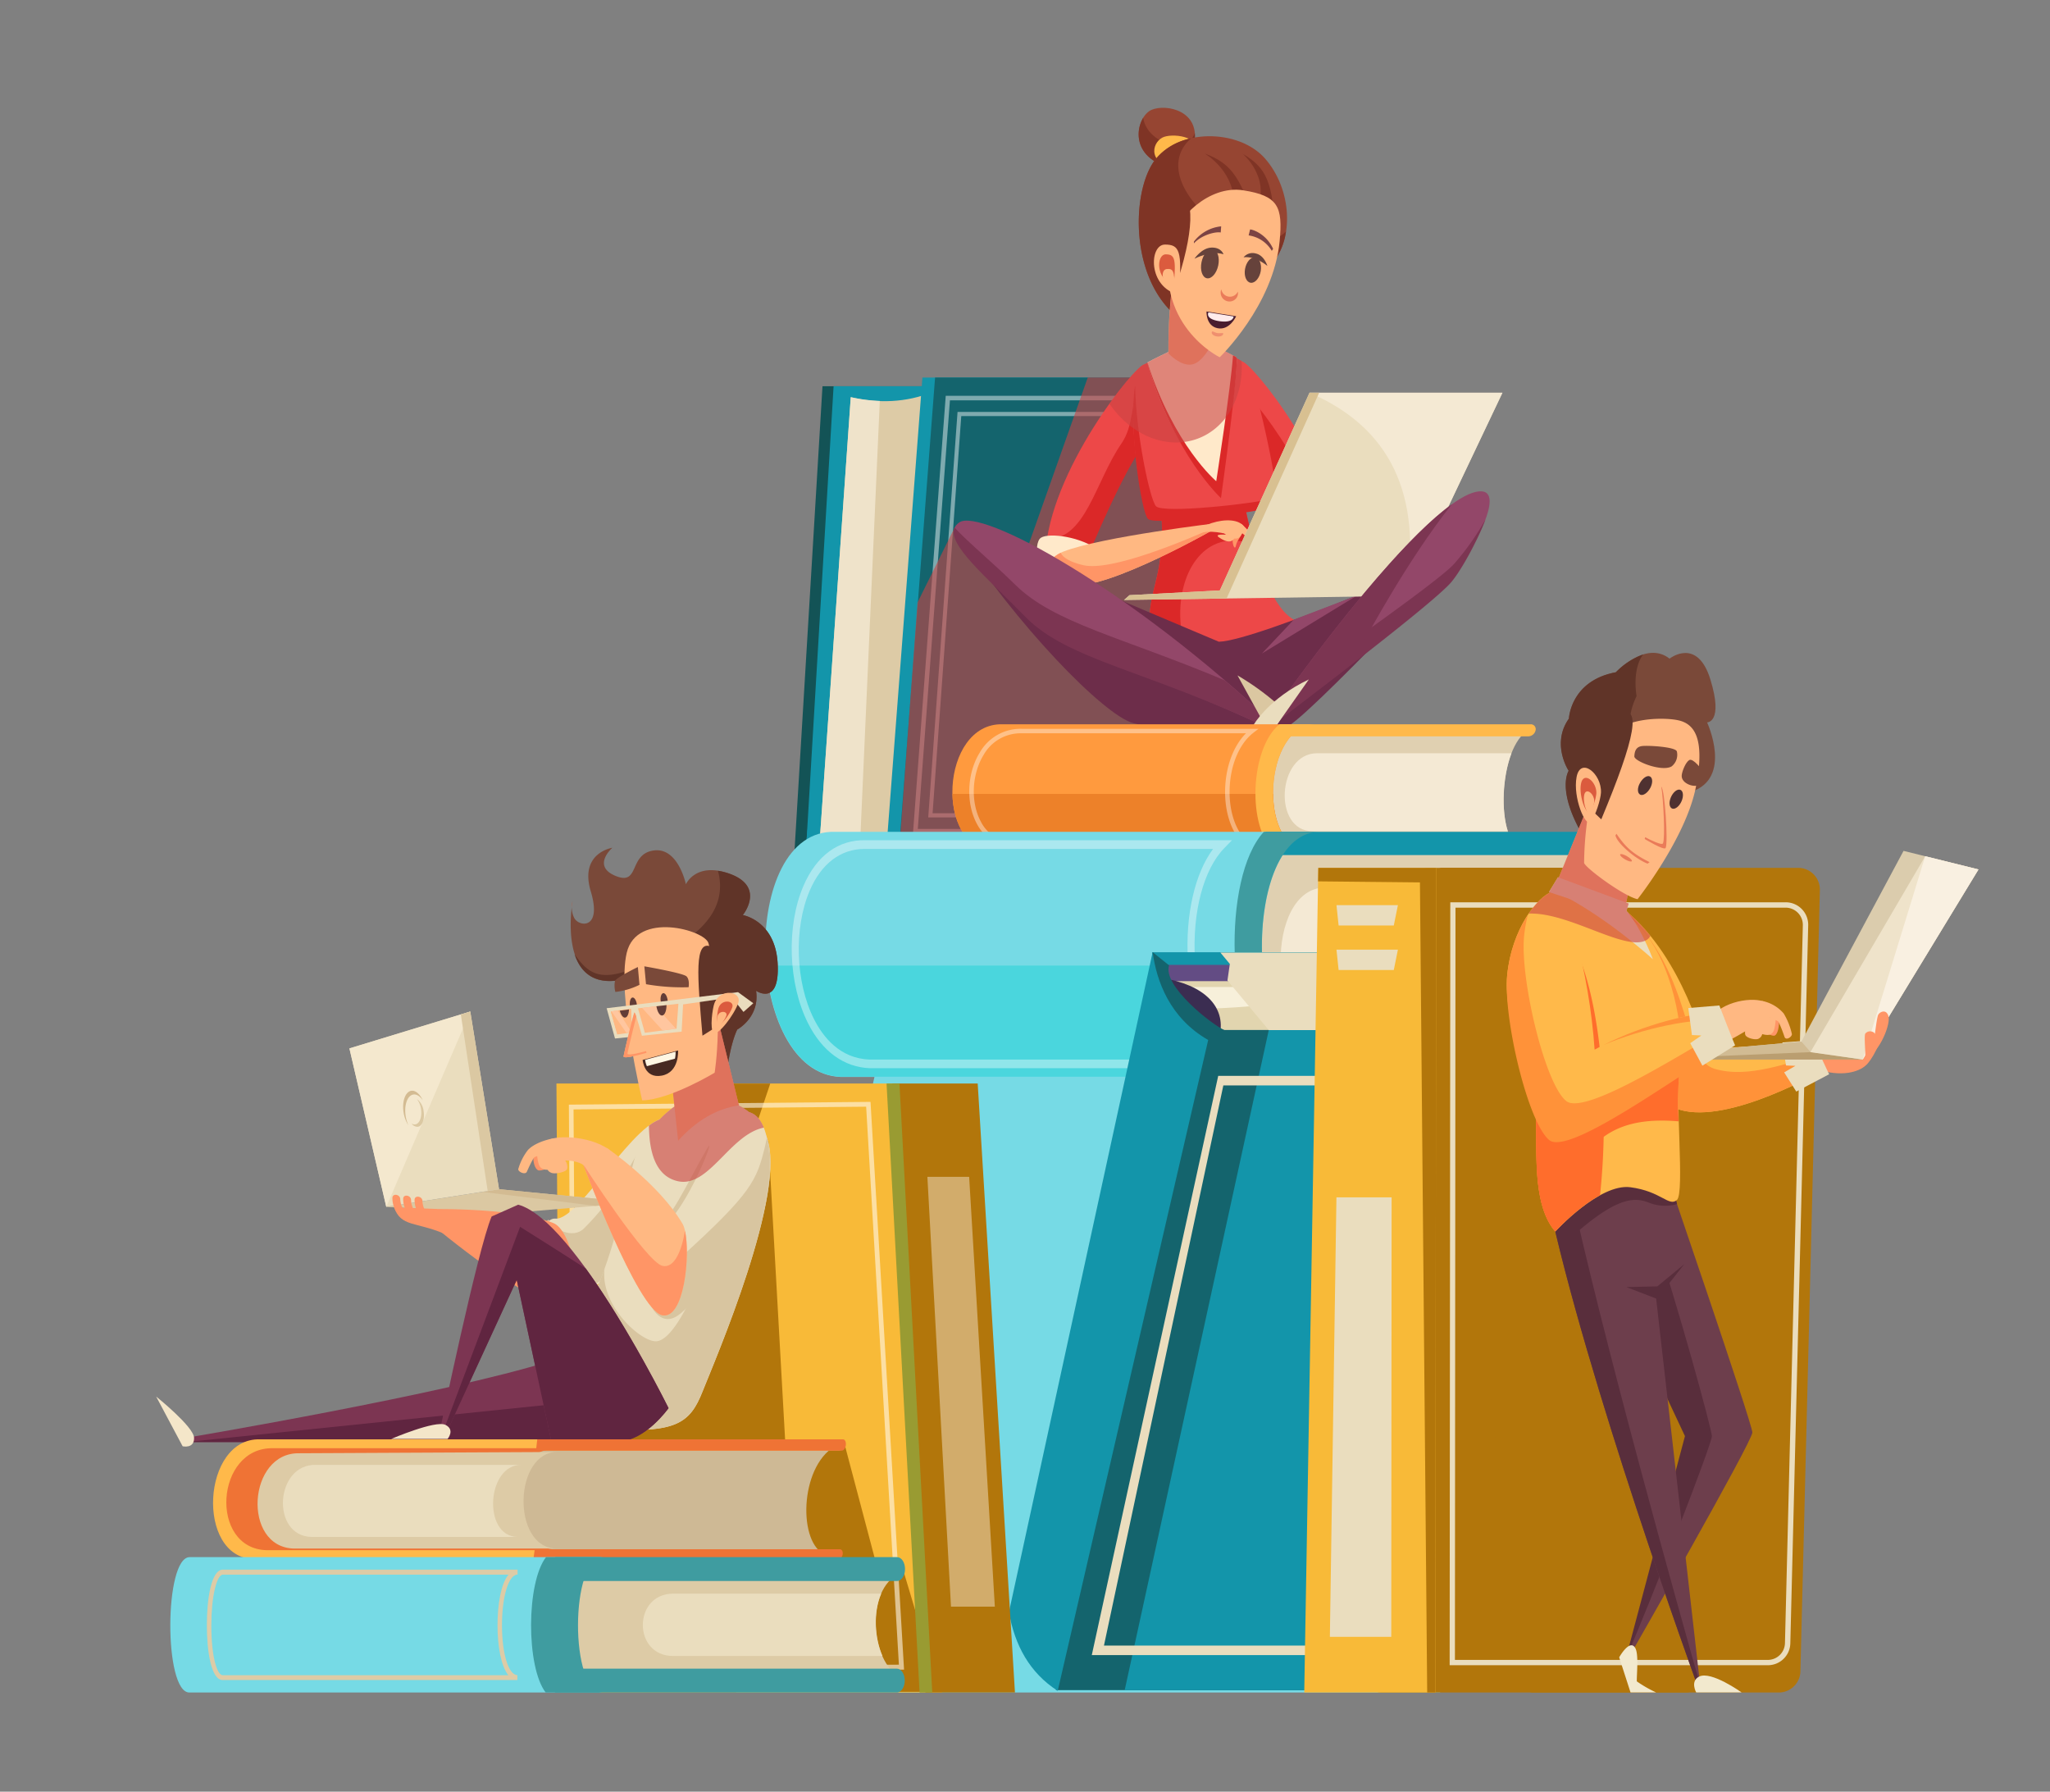 <?xml version="1.0" encoding="UTF-8"?> <svg xmlns="http://www.w3.org/2000/svg" viewBox="0 0 611.27 534.16"><rect x="0" y="0" width="611.27" height="534.16" fill="#808080" stroke="none"/> <defs> <style>.cls-1{isolation:isolate;}.cls-2{fill:#76dae5;}.cls-3{fill:#135356;}.cls-4{fill:#1395aa;}.cls-5{fill:#ddcba6;}.cls-6{fill:#14646d;}.cls-7{fill:#efe3ca;}.cls-8{opacity:0.45;}.cls-30,.cls-44,.cls-46,.cls-60,.cls-62,.cls-8{mix-blend-mode:overlay;}.cls-9{fill:#fff;}.cls-10{fill:#c94343;opacity:0.6;mix-blend-mode:multiply;}.cls-11{fill:#964532;}.cls-12{fill:#7f3425;}.cls-13{fill:#ffb94a;}.cls-14{fill:#db2828;}.cls-15{fill:#ed4848;}.cls-16{fill:#ffe9ca;}.cls-17{fill:#6d2d4a;}.cls-18{fill:#934769;}.cls-19{fill:#ff9566;}.cls-20{fill:#ffb882;}.cls-21,.cls-44{fill:#eaddbe;}.cls-22{fill:#f4e9d3;}.cls-23{fill:#d8c091;}.cls-24{fill:#7c3552;}.cls-25{fill:#dbc7a1;}.cls-26{fill:#e0d0b1;}.cls-27{fill:#ff9a3e;}.cls-28{fill:#ed8129;}.cls-29{fill:#f4e9d4;}.cls-30{opacity:0.39;}.cls-31{fill:#4ad6dd;}.cls-32{fill:#3f9ca0;}.cls-33{fill:#db5b3e;}.cls-34{fill:#66423b;}.cls-35{fill:#7c4343;}.cls-36{fill:#ea7b59;}.cls-37{fill:#491d2e;}.cls-38{fill:#ffebeb;}.cls-39{fill:#ef8f6f;}.cls-40{fill:#634c84;}.cls-41{fill:#e2d5af;}.cls-42{fill:#f7f0da;}.cls-43{fill:#3b2d51;}.cls-45{fill:#b2760b;}.cls-47{fill:#f8ba38;}.cls-48{fill:#6d3e4c;}.cls-49{fill:#592e3c;}.cls-50{fill:#ff9239;}.cls-51{fill:#ff6d2c;}.cls-52{fill:#7a4939;}.cls-53{fill:#603428;}.cls-54{fill:#dbccad;}.cls-55{fill:#d1bb93;}.cls-56{fill:#ba9e70;}.cls-57{fill:#f9f0e1;}.cls-58{fill:#f2e9ce;}.cls-59{fill:#4f3131;}.cls-60{opacity:0.58;}.cls-61,.cls-62{fill:#fff9f1;}.cls-62{opacity:0.42;}.cls-63{fill:#999b32;}.cls-64{fill:#602540;}.cls-65{fill:#d8c5a0;}.cls-66{fill:#dbc8a2;}.cls-67{fill:#d3bb92;}.cls-68{fill:#f4e8ce;}.cls-69{fill:#ce5230;}.cls-70{fill:#ceb995;}.cls-71{fill:#ef7335;}.cls-72{fill:#f4e6c9;}.cls-73{fill:#633d37;}.cls-74{fill:#ffc69f;}.cls-75{fill:#472922;}.cls-76{fill:#fff6e3;}</style> </defs> <title>Монтажная область 13</title> <g class="cls-1"> <g id="_2" data-name="2"> <polygon class="cls-2" points="472.12 314.56 262.21 314.56 219.51 504.59 429.43 504.59 472.12 314.56"></polygon> <polygon class="cls-3" points="276.55 115.14 245.25 115.14 236.89 253.94 272.32 253.94 276.55 115.14"></polygon> <polygon class="cls-4" points="280.36 115.14 248.56 115.14 240.3 253.94 276.3 253.94 280.36 115.14"></polygon> <polygon class="cls-4" points="285.16 118.57 253.36 118.57 240.2 253.5 273.81 253.68 285.16 118.57"></polygon> <path class="cls-5" d="M277.75,117c-7.66,3-15.71,3.31-24.07,1.43l-9.36,133.71c10.26-1.86,20.1-1.88,27.22.3Z"></path> <polygon class="cls-4" points="358.22 112.56 275.05 112.56 264.23 253.94 349.13 253.94 358.22 112.56"></polygon> <polygon class="cls-6" points="362 112.56 278.82 112.56 268.01 253.94 352.9 253.94 362 112.56"></polygon> <path class="cls-7" d="M262.34,119.53a46.75,46.75,0,0,1-8.66-1.13l-9.36,133.71a82.58,82.58,0,0,1,12.17-1.31Z"></path> <g class="cls-8"> <path class="cls-9" d="M349.55,248.48H272.23L282,118h75.77Zm-75.88-1.34h74.62l8-127.78H283.25Z"></path> </g> <g class="cls-8"> <path class="cls-9" d="M345.87,243.69H276.78l8.74-120.88h67.7Zm-67.79-1.24h66.66l7.2-118.4H286.63Z"></path> </g> <polygon class="cls-10" points="324.36 112.52 304.69 168.09 284.64 157.3 273.58 179.64 268.1 253.85 350.65 253.85 361.97 202.73 343.45 112.52 324.36 112.52"></polygon> <path class="cls-11" d="M347.18,49.45c-11.09-4-8.05-14.88-3.79-16.71s14.88.16,12.6,10.48S347.18,49.45,347.18,49.45Z"></path> <path class="cls-12" d="M348.38,42.93c-4.82-1.71-7-4.75-7.51-7.79-2.39,4-2.31,11.24,6.31,14.31,0,0,6.53,4.1,8.81-6.23a11.75,11.75,0,0,0,.28-3.54C353.52,46.15,348.38,42.93,348.38,42.93Z"></path> <path class="cls-13" d="M350.2,50.43c-8.71-2.28-6.33-8.61-3-9.66s11.69.09,9.9,6.06S350.2,50.43,350.2,50.43Z"></path> <path class="cls-11" d="M352.35,95.47C337,84.54,337.16,58.26,344,48.24s25.37-10,33.27-.91,8.7,23.74,1.87,31.49S352.35,95.47,352.35,95.47Z"></path> <path class="cls-12" d="M380.16,70.55c-.35-16.35-2.63-20.58-9.61-24.7,0,0,8.23,6.86,4.35,16.47Z"></path> <path class="cls-12" d="M375.18,70.2c-4.71-17.44-8.08-21.49-16-24.45,0,0,9.89,5.63,8.66,16.73Z"></path> <path class="cls-12" d="M360.6,65c-8.39-7.09-12.11-16.09-6.79-22.39a11.16,11.16,0,0,1,1.39-1.36,18,18,0,0,0-11.21,7c-6.83,10-7,36.3,8.36,47.23,0,0,19.94-8.91,26.78-16.65a19.12,19.12,0,0,0,4.32-9.8C377.89,74.45,368.62,71.72,360.6,65Z"></path> <path class="cls-14" d="M399.67,164c-1.14-25.11-26.83-53.48-29.46-53.68s-2.17,10.5,4.31,21,13.61,35.49,14.42,38.12S399.88,168.43,399.67,164Z"></path> <path class="cls-15" d="M370.51,107.88c-1.21-.1-1.83,2.65-1.51,6.67,5.06,3.91,25.87,30.54,28.11,53.43,1.52-1.11,2.63-2.51,2.56-4C398.53,138.86,373.14,108.08,370.51,107.88Z"></path> <path class="cls-15" d="M311.69,165.49c1.14-25.11,26.83-56.6,29.47-56.8s1.72,17.92-4.76,28.45-13.17,31.19-14,33.82S311.49,170,311.69,165.49Z"></path> <path class="cls-14" d="M334.42,132.18c-7.94,11.55-10.69,29-22.53,28.53-.72,0,5.13,9.86,3.82,9.71,2.86,1.52,6.26,2,6.71.54.81-2.63,9.86-24.47,16.34-35,3.65-5.92,0-15.39.46-21.5C337.5,120.21,337.91,127.11,334.42,132.18Z"></path> <path class="cls-16" d="M327.56,164.09c-4.92-4-14.64-5.38-17.16-3.78s-1.48,13.27,5.72,15.32S327.56,164.09,327.56,164.09Z"></path> <path class="cls-15" d="M368.12,131.3,341,118c12.6,58.63-.93,51.38,2.22,74.14,15.42,6.35,30.26,3.89,44.56-6.65C373.44,182.42,368.12,131.3,368.12,131.3Z"></path> <path class="cls-14" d="M353,191.9c-3.46-14.44,1.71-28,11.54-30.39a13.93,13.93,0,0,1,9.45,1.24,221.67,221.67,0,0,1-5.86-31.45L341,118c12.6,58.63-.93,51.38,2.22,74.14a45.7,45.7,0,0,0,10.73,3C353.56,194.05,353.25,193,353,191.9Z"></path> <path class="cls-17" d="M363.43,191.32,284.8,158.08c18.19,28.28,44.27,55.06,53.07,57.5s39.49,3.71,45.57,1.29,53.24-52.78,53.24-52.78S375.28,191,363.43,191.32Z"></path> <polygon class="cls-18" points="404.68 177.52 376.27 194.84 385.81 184.72 404.68 177.52"></polygon> <path class="cls-15" d="M340.1,109.36c-5.11,9.08,0,42.29,2.36,44.51s36.44-1.63,38.14-3.11-6.72-40.47-9.46-42.51-11.46-5.55-13.48-5.74S340.65,108.39,340.1,109.36Z"></path> <path class="cls-14" d="M344.71,150.94c-1.77-1.8-6-21.48-6.25-36.07-2,12.8,1.87,37.95,3.85,39.84,2.31,2.22,36.59-2.47,38.29-4,.22-.19.26-1,.18-2.33C373.6,150.3,346.86,153.12,344.71,150.94Z"></path> <path class="cls-19" d="M370.55,157.11c0,2.83-1.63,3.6-2,5.49s-1.33-.82-.9-2.36S370.55,157.11,370.55,157.11Z"></path> <path class="cls-20" d="M365.45,159.34c2.68,1.88,3.86,1.2,4.41.56a10.83,10.83,0,0,0,1.2-2.36l-3-.86.09,1.93S363.73,158.14,365.45,159.34Z"></path> <path class="cls-20" d="M363.48,160.2c2.68,1.87,3.85,1.2,4.41.56a10.83,10.83,0,0,0,1.2-2.36l-3-.86.08,1.93S361.76,159,363.48,160.2Z"></path> <path class="cls-20" d="M317.06,164.45c11.55-4.48,46.49-8.57,46.49-8.57l.28.89s-34,19.69-44.79,17.63S312.39,166.26,317.06,164.45Z"></path> <path class="cls-19" d="M323,168.5c-4.05-.95-6.06-2.3-6.74-3.7-4.31,2.13-7.45,7.64,2.77,9.6,10.79,2.06,44.79-17.63,44.79-17.63l-.08-.24C353.05,161.35,331.31,170.42,323,168.5Z"></path> <path class="cls-20" d="M370.38,156.37c-2.12-1.83-6.75-1.49-10.52.11l-1.09,2.23c3.15-.68,7.78.69,9.21,1S372.49,158.2,370.38,156.37Z"></path> <path class="cls-20" d="M370.11,156.17c2.45,2,6.06,6.73,6,7.56s-2.84-1.85-3.58-2.82a25.79,25.79,0,0,0-3.53-3Z"></path> <polygon class="cls-21" points="390.47 117.09 363.74 176.02 336.8 177.44 335.18 178.86 419.23 177.65 447.99 117.09 390.47 117.09"></polygon> <path class="cls-22" d="M390.47,117.09c23.94,10.28,33.77,30.29,28.76,60.55L448,117.09Z"></path> <polygon class="cls-23" points="365.74 178.42 393.35 117.09 390.47 117.09 363.74 176.02 336.8 177.44 335.18 178.86 365.74 178.42"></polygon> <path class="cls-18" d="M440,146.66c-10.64,2.43-34.63,29.16-62.89,69.26l.61,1.52s49-37.79,54.82-44.78S450.62,144.23,440,146.66Z"></path> <path class="cls-24" d="M433.51,168.2c-4.4,4.78-31.88,24.17-47.08,34.76q-4.56,6.21-9.33,13l.61,1.52s49.33-37.05,55.1-44c3.1-3.75,7.8-12.42,10.11-18.57A78.25,78.25,0,0,1,433.51,168.2Z"></path> <path class="cls-24" d="M381.44,209.83l25.64-19.27s12.67-23.75,25.85-40.23C421.29,158.67,402.75,180.15,381.44,209.83Z"></path> <path class="cls-18" d="M286,155.77c-6.38,4.56,7.29,14,20,27s36.15,17,72.91,34.63l1.52-.91C336.7,175.21,292.35,151.22,286,155.77Z"></path> <path class="cls-24" d="M365.2,202.83c-30.73-12.93-50.79-17-62.44-28.47-6.82-6.73-13.87-12.46-18.12-17.06-2.29,5,9.61,14.82,21.08,26.57,12.75,13.06,36.45,15.95,73.21,33.57l1.52-.91C375.35,211.72,370.25,207.15,365.2,202.83Z"></path> <path class="cls-25" d="M378.81,219.18l4.44-7.11A77.71,77.71,0,0,0,369,201.36Z"></path> <path class="cls-21" d="M379.38,218.06l-5.59-1.95s4.46-7.85,16.48-13.55Z"></path> <path class="cls-16" d="M368.6,106.46c-3.8-2-9.42-5-10.94-5.16s-11.43,4.53-15.59,6.78c7.9,27.54,21.67,39,21.67,39S369.86,107.14,368.6,106.46Z"></path> <path class="cls-14" d="M368.6,106.46l-.94-.5c-.65,9.49-5,37.5-5,37.5S350.15,133,342.13,108.05l-.06,0c7.9,27.54,22,40.45,22,40.45S369.86,107.14,368.6,106.46Z"></path> <path class="cls-20" d="M348.4,105.35C348.25,87.27,351,76.79,351,76.79l10.78,9.72-.6,16.25s-2.59,5.47-5.93,5.93S348.4,105.35,348.4,105.35Z"></path> <path class="cls-26" d="M455.69,217.63H388.5c-11.88,0-15.3,34.6-3.41,34.6h67.18C446.2,247.58,447,223.12,455.69,217.63Z"></path> <path class="cls-27" d="M392.64,215.93H299c-18.6-.56-20.65,37.45-2.05,38h93.66C374.64,253.46,376.69,215.45,392.64,215.93Z"></path> <path class="cls-28" d="M389.76,253.85c-6.81-.8-10.08-8.73-10.15-17.16H284c.18,8.75,4.36,17,12.95,17.25h92.83Z"></path> <path class="cls-13" d="M456.41,215.93H381.83l-.67,3.6h74.58a2.29,2.29,0,0,0,2.14-1.8h0A1.45,1.45,0,0,0,456.41,215.93Z"></path> <path class="cls-13" d="M454.8,250.81H380.5l-.72,3.13h74.3a2.26,2.26,0,0,0,2.16-1.56h0A1.31,1.31,0,0,0,454.8,250.81Z"></path> <path class="cls-29" d="M450.7,224.57h-58c-11.89,0-13.25,23.23-1.36,23.23H449.6C447.64,241.74,448,231.65,450.7,224.57Z"></path> <path class="cls-13" d="M392.64,215.93H381.5c-8.75,7.17-9.76,30.82-1.43,38h10.52C374.64,253.46,376.69,215.45,392.64,215.93Z"></path> <g class="cls-30"> <path class="cls-9" d="M374,252.61H302.68a12.92,12.92,0,0,1-11.39-7c-3.31-6.11-3-15,.85-21.24a14,14,0,0,1,12.61-7.09h70.51l-1.55,1.2c-4.29,3.31-7,10-7.07,17.36-.07,6.76,2.13,12.59,5.86,15.59Zm-69.63-34a12.69,12.69,0,0,0-11.08,6.46c-3.57,5.81-3.91,14.18-.81,19.89a11.47,11.47,0,0,0,10.22,6.31h67.68c-3.26-3.45-5.14-9.08-5.08-15.45.07-7,2.42-13.4,6.23-17.21H304.36Z"></path> </g> <path class="cls-26" d="M491.87,251.23h-104c-18.4,0-19.37,66.51-1,66.51h104C480.93,308.79,479.17,261.79,491.87,251.23Z"></path> <path class="cls-2" d="M394.07,248h-145c-28.86-1.07-27.3,72,1.57,73.07h145C370.89,320.11,369.32,247,394.07,248Z"></path> <path class="cls-31" d="M394.35,320.86c-10.64-1.54-16.69-16.79-17.86-33h-148c1.38,16.81,8.87,32.66,22.2,33.15H394.36Z"></path> <path class="cls-4" d="M492.78,248H377.34l-.59,6.93H492.19c1.54,0,2.92-1.55,3.09-3.46h0C495.44,249.5,494.32,248,492.78,248Z"></path> <path class="cls-4" d="M494.64,315h-115l-.72,6h115a3.36,3.36,0,0,0,3.15-3h0A2.52,2.52,0,0,0,494.64,315Z"></path> <path class="cls-29" d="M485,264.58H395.28c-18.41,0-17.61,44.65.79,44.65h90.14C482.42,297.57,481.65,278.17,485,264.58Z"></path> <path class="cls-32" d="M394.07,248H376.84c-12.65,13.79-11.28,59.25,2.52,73.07h16.28C370.89,320.11,369.32,247,394.07,248Z"></path> <g class="cls-30"> <path class="cls-9" d="M369.78,318.46H259.4c-7.71-.26-14.27-5-18.5-13.48-5.89-11.74-6.46-28.91-1.34-40.83,3.88-9.06,10.48-13.91,18.63-13.64H367.34l-2.26,2.32c-6.23,6.36-9.59,19.15-8.77,33.36.74,13,4.86,24.21,11,30Zm-112-65.37c-7.11,0-12.89,4.39-16.33,12.41-4.8,11.18-4.28,27.26,1.23,38.25,2.69,5.37,7.76,11.83,16.6,12.13H364c-5.48-6.65-9.08-17.46-9.79-29.71-.77-13.45,2.07-25.75,7.5-33.07h-104Z"></path> </g> <path class="cls-10" d="M360,129.41c7.1-4.19,10.75-12.69,10.23-21.77-.44-.26-.92-.54-1.48-.83,0-.06,0-.13,0-.17s-.06-.16-.1-.18c-2.25-1.2-5.14-2.74-7.44-3.82l.55-14.71a25.3,25.3,0,0,0-11.54-7.13,139.23,139.23,0,0,0-1.77,24.11c-2.39,1.13-4.71,2.29-6.27,3.14l-.06,0,0,.1c-.42.21-.78.39-1.09.56-1.19.4-5.37,4.89-10.21,11.64C338,130.94,350.45,135,360,129.41Z"></path> <path class="cls-20" d="M349.27,71.7c-5.82,25,14.42,34.81,14.42,34.81s16-15.36,17.87-34.58c1-10.39-.47-13.56-10.84-15.19S350.78,65.18,349.27,71.7Z"></path> <path class="cls-12" d="M350.47,85.7c5.33-15.5,6.5-28.53.16-27.85S341.51,80.78,350.47,85.7Z"></path> <path class="cls-20" d="M351.39,87.82c1.33-13.26.17-14.89-4-14.91C342.62,72.88,342.22,85.63,351.39,87.82Z"></path> <path class="cls-33" d="M350,84.77c.79-8,.1-8.92-2.39-8.94C344.76,75.82,344.53,83.45,350,84.77Z"></path> <path class="cls-20" d="M350.25,85.75c0-5.12-.54-5.69-2.33-5.55C345.86,80.37,346.22,85.25,350.25,85.75Z"></path> <path class="cls-34" d="M375.93,80.83c.35-2.09-.4-3.92-1.69-4.09s-2.64,1.38-3,3.47.4,3.92,1.69,4.09S375.56,82.92,375.93,80.83Z"></path> <path class="cls-34" d="M363.26,79.12c.49-2.4-.23-4.55-1.61-4.82s-2.89,1.45-3.38,3.85.23,4.55,1.6,4.81S362.76,81.51,363.26,79.12Z"></path> <path class="cls-34" d="M356.16,77.13s4.94-2.57,8.66-1.32c0,0-.59-2.07-3.54-2S356.16,77.13,356.16,77.13Z"></path> <path class="cls-34" d="M377.91,79.28s-3.5-3-7.1-2.57a3.45,3.45,0,0,1,3.66-1.13C377,76.13,377.91,79.28,377.91,79.28Z"></path> <path class="cls-35" d="M356,72.56l0-.53a11.64,11.64,0,0,1,8.13-4.55L364,69.31C362.25,69,358.13,70.16,356,72.56Z"></path> <path class="cls-35" d="M379.22,74.78a9.56,9.56,0,0,0-6.9-4.6l.43-1.78c1.18.08,5,1.62,6.87,5.8Z"></path> <path class="cls-36" d="M369.09,86.88c0,.06,0,.13-.06.19a2.58,2.58,0,0,1-3.51,1.08,2.64,2.64,0,0,1-1.35-1.9,2.63,2.63,0,0,0,1.22,3.33,2.57,2.57,0,0,0,3.5-1.08A2.54,2.54,0,0,0,369.09,86.88Z"></path> <path class="cls-37" d="M359.76,92.86l8.84,1.42s-1.91,4.26-5.49,3.58S359.76,92.86,359.76,92.86Z"></path> <path class="cls-38" d="M360.33,93.13l7.5,1.21s.12,2-4.16,1.43C359.17,95.12,360.33,93.13,360.33,93.13Z"></path> <path class="cls-39" d="M364.74,99.59c.14-.54-.76-.13-1.71-.28s-1.57-.83-1.71-.29.52,1.11,1.47,1.27S364.61,100.13,364.74,99.59Z"></path> <polygon class="cls-4" points="449.06 283.89 343.61 283.89 336.83 385.62 406.09 480.71 449.06 283.89"></polygon> <polygon class="cls-40" points="451.74 287.65 346.3 287.65 339.52 389.37 408.77 484.47 451.74 287.65"></polygon> <polygon class="cls-41" points="450.82 292.52 345.37 292.52 307.02 470.32 407.85 489.34 450.82 292.52"></polygon> <path class="cls-42" d="M354.9,300.9c18.76-.5,34.54-1.83,34.54-6.12a2.36,2.36,0,0,0-.09-.52h-40.5Z"></path> <path class="cls-43" d="M346.32,291.55c12.87,2,19.22,8.64,17.39,17C361.39,319.1,346.32,291.55,346.32,291.55Z"></path> <polygon class="cls-6" points="463.26 307.07 357.82 307.07 314.85 503.89 420.29 503.89 463.26 307.07"></polygon> <polygon class="cls-4" points="483.77 307.07 378.33 307.07 335.36 503.89 440.8 503.89 483.77 307.07"></polygon> <path class="cls-44" d="M363.25,320.74l-37.7,172.7h92.52l37.71-172.7Zm53.29,169.85H329.18l35.6-167h87.37Z"></path> <polygon class="cls-44" points="363.88 283.98 366.71 287.38 366 292.31 378.33 307.1 394.44 307.1 398.26 283.98 363.88 283.98"></polygon> <path class="cls-45" d="M536.19,258.74H426.09a6.46,6.46,0,0,0-6.45,6.07l-14,232.93a6.45,6.45,0,0,0,6.44,6.85H530.39a6.46,6.46,0,0,0,6.46-6.3l5.8-232.93A6.46,6.46,0,0,0,536.19,258.74Z"></path> <path class="cls-45" d="M473,258.73H429.77c-1.34,0-2.1,2.66-1.73,6.07l25.31,232.93c.41,3.72,2,6.85,3.44,6.85H503.2c1.38,0,2.13-2.8,1.7-6.3L476.37,265.36C475.92,261.73,474.38,258.73,473,258.73Z"></path> <g class="cls-46"> <path class="cls-21" d="M527.09,496.45H432.26v-.79L432.45,269h100a6.71,6.71,0,0,1,6.72,6.89l-5.33,214A6.68,6.68,0,0,1,527.09,496.45Zm-93.26-1.58h93.26a5.12,5.12,0,0,0,5.15-5l5.33-214a5.14,5.14,0,0,0-5.15-5.27H434Z"></path> </g> <polygon class="cls-47" points="428.22 258.74 393.09 258.74 388.9 504.59 428.01 504.59 428.22 258.74"></polygon> <polygon class="cls-45" points="393.09 258.74 393.02 262.76 423.4 263.07 425.56 504.59 428.01 504.59 428.22 258.74 393.09 258.74"></polygon> <path class="cls-48" d="M496.11,347.47s26.37,76.89,26.41,79.58S486,493.57,486,493.57l-.86-.26,18.51-64.47L488,390.46Z"></path> <path class="cls-49" d="M492.56,366.16l-10.25,19.16,20.11,42.83-17.33,65.16.17.05c6.9-15.75,25.24-63,25.2-65.21C510.43,426.3,500.35,389.05,492.56,366.16Z"></path> <path class="cls-48" d="M461.52,357.18c11.23,53.54,44.37,144.63,44.37,144.63h1L493.65,385.56l6.57-6.22-3.74-31.49S459.16,345.91,461.52,357.18Z"></path> <path class="cls-49" d="M466.43,370.78c15.41-14.35,20.91-13.94,25.33-12.2a13,13,0,0,0,8.31.4l-2.14-8.71-31-1.61Z"></path> <path class="cls-49" d="M467.39,350.41c-4,1.42-6.54,3.56-5.87,6.77,11.23,53.54,44.37,144.63,44.37,144.63h.91C501.48,483.07,477.61,398.33,467.39,350.41Z"></path> <polygon class="cls-49" points="494.07 387.23 484.93 383.71 494.18 383.51 502.22 376.88 494.07 387.23"></polygon> <path class="cls-13" d="M484.66,271.41c17.35,14.22,23.82,41.17,23.82,41.17l33.41-1.48,1.66,7.94s-27.87,16.25-42.64,11.82S484.66,271.41,484.66,271.41Z"></path> <path class="cls-19" d="M543,319.17c7.13,1.91,12,.2,14-2.21s5.33-8.65,2-8.95-17.49,5.43-17.49,5.43Z"></path> <path class="cls-50" d="M511.2,318.63c-9.77-2.93-5.9-27.08-26.54-47.22,0,0,1.48,55,16.25,59.45S543.55,319,543.55,319l-.94-4.48C533.18,316.62,521.41,321.69,511.2,318.63Z"></path> <path class="cls-21" d="M545.45,320.25c0,.35-4.73-10.13-4.73-10.13l-9.25.66,1.08,6.87,2.81.11L532,319.71l3.62,5.72Z"></path> <path class="cls-13" d="M463.24,265.5c-14.53,18.42-9.91,43.37-6.49,55.24s-2.12,35.83,7,46.42c0,0,13.16-14.41,22.38-13.21s11.46,5.89,13.88,3.82-.66-30.83.88-38.75-.76-29.29-11-41.68S463.24,265.5,463.24,265.5Z"></path> <path class="cls-51" d="M461.33,274.8a6.62,6.62,0,0,0-4.63,2.3c-6.19,16.22-2.69,34.13.05,43.64,3.42,11.88-2.12,35.83,7,46.42,0,0,6.37-7,13.35-10.81a201.7,201.7,0,0,0,1.12-21.5C478.22,301.68,470.66,274.8,461.33,274.8Z"></path> <path class="cls-52" d="M473.35,251.29c-9.75-15.26-5.59-21.49-5.59-21.49s-5.29-8,.07-15.56c0,0,.44-11.29,14-13.82,0,0,8.92-9.61,16-4.06,0,0,8.27-6.57,12.19,6.26s-1,12.75-1,12.75,7.75,16.63-4.76,20.7S473.35,251.29,473.35,251.29Z"></path> <path class="cls-53" d="M503.38,236.21s-9.59-.48-12.5-9.27c0,0-8.85-7-2.88-19.44,0,0-1.47-7.77,1.94-12.38a21.82,21.82,0,0,0-8.13,5.3c-13.54,2.53-14,13.82-14,13.82-5.36,7.55-.07,15.56-.07,15.56s-4.16,6.23,5.59,21.49c0,0,17.6-10.69,30.09-14.95Z"></path> <path class="cls-21" d="M482.51,269.37l-19.27-3.87c15.14,7.2,29.63,20.49,29.63,20.49S487.88,272.64,482.51,269.37Z"></path> <polygon class="cls-20" points="463.24 265.5 477.27 230.98 489.46 247.41 484.29 271.97 463.24 265.5"></polygon> <polygon class="cls-54" points="567.6 253.67 537.14 310.53 487.48 314.96 487.66 315.88 555.42 315.88 589.94 259.21 567.6 253.67"></polygon> <polygon class="cls-55" points="537.14 310.53 487.48 314.96 487.66 315.88 555.42 315.88 539.89 313.67 537.14 310.53"></polygon> <polygon class="cls-56" points="487.66 315.88 555.42 315.88 539.89 313.67 487.66 315.88"></polygon> <polygon class="cls-7" points="574.06 255.27 539.83 313.67 555.42 315.88 589.94 259.21 574.06 255.27"></polygon> <polygon class="cls-57" points="574.06 255.27 555.42 315.88 589.94 259.21 574.06 255.27"></polygon> <path class="cls-51" d="M457.35,323.51c2.07,12.41-2,33.43,6.19,43.37,6.16-25.59,15.94-34.37,37-32.57a109,109,0,0,1,.17-14.37C489.14,318.34,469.59,317,457.35,323.51Z"></path> <path class="cls-13" d="M475.48,312.93c-1.55-23.07-8.68-48.47-12.54-47.18-4.56,1.53-12.18,11.2-13.54,25.05-1.23,12.66,7.44,40.89,13.81,46.06S506,316.27,515.6,312l1.74-10.53C504,301.14,486.76,306.7,475.48,312.93Z"></path> <path class="cls-50" d="M478.16,311.53c11.32-4.75,26.3-8.31,38.07-7.41l-1.84,8.48,1.21-.57,1.74-10.53C505,301.17,489.37,305.89,478.16,311.53Z"></path> <path class="cls-50" d="M467,328.24c-6.37-5.17-13.78-36.44-12.55-49.11a42.92,42.92,0,0,1,1.13-6.39,40.44,40.44,0,0,0-6.16,18.06c-1.23,12.66,6.18,43.94,12.55,49.1S506,316.27,515.6,312l1.07-6.5C503.55,312.69,472.71,332.9,467,328.24Z"></path> <path class="cls-58" d="M519.3,504.56H505.77s-1.87-3.34.89-4.72C510.24,498.05,519.3,504.56,519.3,504.56Z"></path> <path class="cls-58" d="M493.81,504.56h-7.62l-3.38-10.46s3.2-5.73,4.83-2.71c1,1.86.4,7.53.42,9.87A36.62,36.62,0,0,0,493.81,504.56Z"></path> <path class="cls-6" d="M348.6,287.8c-2,6.13,12.77,17.69,16.49,19.3L354,309.72l-11.16-16.39.83-9.48Z"></path> <path class="cls-4" d="M360.26,310.05c-11.51-6.57-15.43-17.7-16.56-26.2L300.84,480.66c1.79,9.89,6.13,18,14.55,23.44Z"></path> <polygon class="cls-44" points="414.95 356.97 398.5 356.97 396.54 487.99 414.85 487.99 414.95 356.97"></polygon> <polygon class="cls-44" points="399.15 275.92 415.6 275.92 416.83 269.85 398.51 269.85 399.15 275.92"></polygon> <polygon class="cls-44" points="399.15 289.19 415.6 289.19 416.83 283.12 398.51 283.12 399.15 289.19"></polygon> <path class="cls-19" d="M530.41,303.16c.3,3.17-.47,5.19-1.18,5.55s-3.11-.81-3.51-1.82S530.14,300.35,530.41,303.16Z"></path> <path class="cls-20" d="M529.62,301.31c-.21,6-.79,6.51-1.68,7.05s-3.7-.16-4-1.1.22-3.29,1-3.09a10.62,10.62,0,0,0,1.64.25Z"></path> <path class="cls-20" d="M527.22,299.59c-1.24-2.4-10.87-2.22-16,2.55l3.15,8.58c4.43-1.91,8.26-5.26,11-5S528.46,302,527.22,299.59Z"></path> <path class="cls-20" d="M526.11,302.59c-.21,6-.79,6.5-1.69,7.05s-3.69-.17-4-1.11.21-3.28,1-3.09a9.94,9.94,0,0,0,1.64.26Z"></path> <path class="cls-20" d="M525.24,298.38a11.33,11.33,0,0,1,6.62,3.76,20.33,20.33,0,0,1,2.45,6.17c0,.87-1.81,2-2.2.82s-1.64-4.56-2-4.7-3.63-1.89-3.78-1.86A38.66,38.66,0,0,1,525.24,298.38Z"></path> <path class="cls-21" d="M517.4,311.63c0,.4-4.73-11.87-4.73-11.87l-9.25.77,1.08,8.05,2.81.13L504,311l3.62,6.7Z"></path> <polygon class="cls-21" points="461.87 265.95 464.55 261.53 485.66 269.37 484.39 273.39 461.87 265.95"></polygon> <path class="cls-10" d="M485.4,272.05c-.14-.18-.29-.33-.43-.49l.69-2.19-.76-.29L487.23,258c-3.5-6.57-8.37-13.12-13.85-17.45l-8.56,21.08-.27-.1L461.87,266l.34.11c-1.91.93-4.22,3.11-6.36,6.26,12.14-.46,29,11.58,35.15,7.86a3.16,3.16,0,0,0,1.11-1.18A53.07,53.07,0,0,0,485.4,272.05Z"></path> <path class="cls-20" d="M479.59,220.9a99.84,99.84,0,0,0-7.24,36.31c.06,1.31,11.88,10.06,15.94,10.86,0,0,14.4-18.21,17.39-33.44s-.87-19-5.44-19.93S482.45,213.88,479.59,220.9Z"></path> <path class="cls-53" d="M477.47,244.28c10-24,12.81-35.51,4.28-31.15s-7.93,27.67-7.93,27.67Z"></path> <path class="cls-20" d="M477.38,236.3c.24-5.67-6.11-10.75-7.27-4.65s2.67,15.17,4.2,13.33S477.29,238.2,477.38,236.3Z"></path> <path class="cls-33" d="M476,236.57c.16-3.57-3.84-6.76-4.57-2.92s1.68,9.54,2.64,8.37A13,13,0,0,0,476,236.57Z"></path> <path class="cls-20" d="M475.37,239c.1-2.34-2.53-4.44-3-1.92s1.11,6.27,1.74,5.51A8.63,8.63,0,0,0,475.37,239Z"></path> <path class="cls-59" d="M501.42,238.84c.66-1.54.49-3.06-.39-3.38s-2.13.67-2.8,2.22-.49,3.06.39,3.38S500.75,240.39,501.42,238.84Z"></path> <path class="cls-20" d="M495,233.92c1.33-.47,1.93,16.08,1.1,17.89-.41.9-6-2.19-6-2.19S494.73,234,495,233.92Z"></path> <path class="cls-36" d="M495.36,234.52c.62,3.53,1.21,15.42.5,16.92-.32.68-3.85-1.06-5.29-1.85l-.16.53s5.87,3.58,6.26,2.68C497.43,251.05,496.44,235.42,495.36,234.52Z"></path> <path class="cls-59" d="M492.09,234.9c.78-1.49.74-3-.11-3.42s-2.17.49-3,2-.75,3,.1,3.43S491.29,236.39,492.09,234.9Z"></path> <path class="cls-52" d="M500,224c-.46-1.33-8.33-1.79-10.27-1.59s-2.33,1.61-2.4,3.08,8.22,4.71,11.11,3A4.39,4.39,0,0,0,500,224Z"></path> <path class="cls-52" d="M501.46,231.08c-.3,2.63,4.1,3.9,5.14,2.82s1.93-2.29,1.47-3.38-3.29-4.63-4.39-3.91S501.6,229.87,501.46,231.08Z"></path> <path class="cls-36" d="M486.59,256.73c.14-.27-.53-.94-1.49-1.49s-1.85-.78-2-.5.53.94,1.49,1.49S486.45,257,486.59,256.73Z"></path> <path class="cls-36" d="M481.7,249.07l.29-.5c2.47,3.55,4.23,5.64,9.89,8.46a7.32,7.32,0,0,0-.59.45C487.9,256.22,482.27,251.59,481.7,249.07Z"></path> <path class="cls-19" d="M558.72,313.74c2.75-2.88,5-8.78,4.36-10.86s-2.48-1.27-3-.4-1.14,7.37-1.47,8.91A3.46,3.46,0,0,0,558.72,313.74Z"></path> <path class="cls-19" d="M556.71,316.55c2.27-2.15,3.58-6.55,2.56-8.1a1.86,1.86,0,0,0-3.08-.3c-.39.65.08,5.5,0,6.65A2.32,2.32,0,0,0,556.71,316.55Z"></path> <polygon class="cls-47" points="165.92 323.02 266.67 323.02 280.89 504.59 167.1 504.59 165.92 323.02"></polygon> <polygon class="cls-45" points="176.09 423.91 213.91 323.05 229.67 323.05 223.56 341.22 229.12 340.11 234.12 429.48 251.55 429.48 260.82 464.52 268.24 464.52 274.91 486.77 277.69 504.38 165.89 504.38 176.09 423.91"></polygon> <g class="cls-60"> <path class="cls-61" d="M169.63,329.33l89.94-.83,10,169.27-98.85.53Zm88.64.61-87.25.81,1.07,166.06,95.94-.52Z"></path> </g> <polygon class="cls-45" points="266.08 323.02 291.53 323.02 302.64 504.59 275.93 504.59 266.08 323.02"></polygon> <polygon class="cls-62" points="276.53 350.85 288.98 350.85 296.64 478.99 283.57 478.99 276.53 350.85"></polygon> <polygon class="cls-63" points="268.2 323.02 277.98 504.59 274.2 504.59 264.35 323.02 268.2 323.02"></polygon> <path class="cls-24" d="M164.19,405.74C133,415.63,55.84,428.6,55.84,428.6l.44,1.32h120Z"></path> <polygon class="cls-64" points="171.45 417.98 176.27 429.92 56.28 429.92 56.25 429.85 171.45 417.98"></polygon> <path class="cls-21" d="M169.39,388.23c24.52-14.41,26.59-17.83,30.92-26.8s8-27.53-1.34-28.12-26.08,30.63-33.36,30S155.84,396.19,169.39,388.23Z"></path> <path class="cls-65" d="M163.54,363.59c1.5,2.91,7.29,5.92,10.57,2.66,13.75-13.63,15.51-26.14,22.56-29.85.78-.41,6.63.56,7-.36,2.79,5.84-.08,18.06-3.35,24.83-4.33,9-6.4,12.39-30.92,26.8C157.23,394.81,158,368.61,163.54,363.59Z"></path> <path class="cls-21" d="M190.37,342.33c5.38-9.78,12.5-13.62,12.5-13.62s19.34-6,25.71,10.22-15.38,66.59-19.12,76-7.91,12.53-29,11l-17.8-19.34C182.65,390.58,186.84,348.74,190.37,342.33Z"></path> <path class="cls-65" d="M180.28,378.2c-1.45,10.9,10.87,22,15.46,21.67,7.34-.57,17.07-27.88,25-50.86a57.58,57.58,0,0,0,3.36-16.78,17.77,17.77,0,0,1,4.45,6.7c6.37,16.27-15.38,66.59-19.12,76s-7.91,12.53-29,11l-17.8-19.34C170.82,400.07,176.35,389.2,180.28,378.2Z"></path> <polygon class="cls-66" points="182.43 357.83 148.8 354.54 115.18 359.81 150.32 361.8 182.64 359.08 182.43 357.83"></polygon> <polygon class="cls-67" points="143.77 355.33 148.8 354.54 182.43 357.83 182.64 359.08 177.58 359.51 143.77 355.33"></polygon> <polygon class="cls-21" points="140.23 301.57 148.8 354.54 115.18 359.81 104.19 312.56 140.23 301.57"></polygon> <polygon class="cls-68" points="140.23 301.57 115.18 359.81 104.19 312.56 140.23 301.57"></polygon> <polygon class="cls-66" points="137.41 302.43 140.23 301.57 148.8 354.54 145.42 355.07 137.41 302.43"></polygon> <path class="cls-21" d="M203.28,389.49c21.09-19.09,22.44-21.11,24.86-30.78s2.2-28.57-7-27.25S202,365.31,194.73,366.18,191.64,400,203.28,389.49Z"></path> <path class="cls-65" d="M194.73,366.18c4.61-.55,10.27-13.85,16.15-23.83,3.39-5.75-8,23.33-15.28,24.21-5.69.69-4.36,21.15,2.12,24.81C190.51,389.13,188.8,366.9,194.73,366.18Z"></path> <path class="cls-65" d="M203.18,374.68c21.08-19.1,22.42-22.86,24.84-32.53.23-.93.44-1.95.62-3,1.37,6,.84,14.23-.5,19.59-2.42,9.67-3.75,13.44-24.83,32.53-10,9-14.47-15.12-11-22.8C194.15,374.91,197.89,379.47,203.18,374.68Z"></path> <path class="cls-19" d="M165,364.63c-12.86-5-39.46-4.13-39.46-4.13l3.33,4.64s30.84,25.87,38.27,23.05C174.9,385.25,170.25,366.64,165,364.63Z"></path> <path class="cls-20" d="M203.53,364.87c-7-11.95-22.61-22.66-22.61-22.66l-7.06,4.85s16.26,43.44,23.57,45.05S206.3,369.61,203.53,364.87Z"></path> <path class="cls-19" d="M197.55,377.4c3.5.77,5.68-4.37,6.7-10.45,1.65,7.43-.29,26.59-6.82,25.16-7.31-1.61-23.57-45.05-23.57-45.05S192.7,376.33,197.55,377.4Z"></path> <path class="cls-69" d="M170.72,268.72s-.11.65-.24,1.73A6.18,6.18,0,0,1,170.72,268.72Z"></path> <path class="cls-52" d="M170.48,270.45a7,7,0,0,0,.74,3.21c1.32,2.64,8.41,3.63,4.94-7.91s6.43-13,6.43-13-6.26,5.44,1,8.4,3.79-6.43,11.21-7.58,9.72,10.06,9.72,10.06,3-6.93,13.36-3,3.62,12.2,3.62,12.2,9.73,1.64,10.39,14.5-6.43,8.08-6.43,8.08c1.15,7.91-5.61,11.54-5.61,11.54s-1.81,3.29-3,11.7l-29.51-27C168.73,296.81,169.76,276.61,170.48,270.45Z"></path> <path class="cls-53" d="M191.57,287.54c13.13-6.18,25.35-13.79,22.79-26.77-.08-.4-.2-.78-.3-1.17a18.62,18.62,0,0,1,3.81,1c10.38,3.95,3.62,12.2,3.62,12.2s9.73,1.64,10.39,14.5-6.43,8.08-6.43,8.08c1.15,7.91-5.61,11.54-5.61,11.54s-1.81,3.29-3,11.7l-29.51-27c-9.78,2.72-14.14-1.55-16-7.1C175.35,290.14,179,293.48,191.57,287.54Z"></path> <path class="cls-20" d="M213.75,302.67l6.59,26.87c-6.72,1-12.74,4.57-18.13,10.55l-3.13-28.85Z"></path> <path class="cls-24" d="M146.6,362.67l7.92-3.52c17.14,4.62,44.83,60.66,44.83,60.66s-7,9.89-14.94,9.89h-20l-10.33-48.13-21.32,46.37-1.76-.66S142.43,372.34,146.6,362.67Z"></path> <path class="cls-64" d="M155.08,365.76s10.69,6.68,19.61,12.45c12.92,17.85,24.66,41.6,24.66,41.6s-7,9.89-14.94,9.89h-20l-10.33-48.13-21.32,46.37-.93-.35Z"></path> <path class="cls-70" d="M249.86,430.71h-86.3c-15.27,0-19.66,32.5-4.39,32.5h86.3C237.68,458.83,238.75,435.87,249.86,430.71Z"></path> <path class="cls-13" d="M164.85,429.11H77.54c-17.35-.52-19.26,35.18-1.92,35.7h87.31C148.06,464.36,150,428.66,164.85,429.11Z"></path> <path class="cls-13" d="M250.63,429.11H79.74L79,432.49h170.9a2.34,2.34,0,0,0,2.27-1.69h0A1.42,1.42,0,0,0,250.63,429.11Z"></path> <path class="cls-13" d="M248.91,461.87H78.32l-.76,2.94H248.15a2.38,2.38,0,0,0,2.3-1.47h0C250.66,462.53,250,461.87,248.91,461.87Z"></path> <path class="cls-71" d="M251.38,429.11H160.2l-.38,3.38H251c.57,0,1.11-.75,1.22-1.69h0C252.31,429.87,251.94,429.11,251.38,429.11Z"></path> <path class="cls-71" d="M250.46,461.87h-91l-.41,2.94h91c.57,0,1.12-.66,1.23-1.47h0C251.39,462.53,251,461.87,250.46,461.87Z"></path> <path class="cls-71" d="M168.8,431.76H81.49c-17.34-.45-19.26,30-1.91,30.4h87.31C145.77,460.79,147.68,430.39,168.8,431.76Z"></path> <path class="cls-5" d="M166.45,432.88l-77.12.38c-15.52-.42-17.23,28-1.71,28.41h78.12C152.44,461.31,153.14,432.52,166.45,432.88Z"></path> <path class="cls-21" d="M155.57,436.72H94.22C82,436.4,80.68,457.9,92.87,458.21h61.36C143.78,457.94,145.12,436.45,155.57,436.72Z"></path> <path class="cls-2" d="M179.8,464.23H56.56c-7.64,0-7.73,40.36-.1,40.36H179.71C169.83,504.59,169.93,464.23,179.8,464.23Z"></path> <path class="cls-5" d="M268.38,469H180c-15.64,0-15.72,30.86-.07,30.86h88.4C259.72,495.69,257.7,473.87,268.38,469Z"></path> <path class="cls-21" d="M200.71,493.7c-12.1,0-12-18.59.06-18.59h62c-2.4,5.53-2,13.14.36,18.59Z"></path> <path class="cls-32" d="M267.5,464.23H165.58v7.12H267.48c1.31,0,2.38-1.59,2.38-3.56h0C269.87,465.82,268.81,464.23,267.5,464.23Z"></path> <path class="cls-32" d="M267.42,497.47H165.5l0,7.12H267.4c1.31,0,2.38-1.59,2.38-3.56h0C269.79,499.06,268.73,497.47,267.42,497.47Z"></path> <path class="cls-32" d="M179.71,504.59h-17c-5.85-7.62-5.79-32.75.1-40.36h17C169.93,464.23,169.83,504.59,179.71,504.59Z"></path> <g class="cls-46"> <path class="cls-5" d="M61.68,484.56c0-7.66,1.25-16.61,4.79-16.61h87.86v1.47c-2.65,0-4.65,6.49-4.65,15.11s2,14.87,4.59,14.87v1.47H66.4C62.92,500.87,61.68,492.08,61.68,484.56Zm86.67,0c0-6.16,1-12.36,3.27-15.11H66.47c-1.91,0-3.46,6.79-3.46,15.14,0,9.29,1.72,14.84,3.39,14.84h85.17C149.37,496.68,148.35,490.58,148.35,484.53Z"></path> </g> <path class="cls-72" d="M116.63,429h16.82s2.34-2.72-.62-4.2S116.63,429,116.63,429Z"></path> <path class="cls-72" d="M46.56,416.35l7.9,14.83s3.5.8,3.41-2.52S46.56,416.35,46.56,416.35Z"></path> <path class="cls-10" d="M202.17,352.16c-6.42-1.4-8.58-8.13-8.67-16.55a13.42,13.42,0,0,1,3.17-1.87,33,33,0,0,1,4.43-3.87l-2-18.63,14.67-8.57,6.59,26.87-.13,0a15.84,15.84,0,0,1,3.17,2c2,.54,3.4,2.26,4.36,4.64C217.64,338.21,211.39,354.17,202.17,352.16Z"></path> <path class="cls-20" d="M211.27,281.24c4.93,19.73,1.82,38.57,1.82,38.57s-13.36,8.08-21.6,8.24c0,0-7.58-31.48-4.61-44S210.28,277.29,211.27,281.24Z"></path> <path class="cls-53" d="M209.46,308.77c-1.49-17.63-2.6-29.06,2.79-26.45s3.55,22.45,3.55,22.45Z"></path> <path class="cls-73" d="M187.82,299.72c-.14-1.22.21-2.27.78-2.33s1.15.86,1.3,2.08-.21,2.27-.78,2.34S188,300.94,187.82,299.72Z"></path> <path class="cls-73" d="M197,298.42c-.15-1.22.2-2.26.77-2.33s1.15.86,1.3,2.09-.21,2.26-.78,2.33S197.1,299.64,197,298.42Z"></path> <polygon class="cls-21" points="180.89 300.58 183.38 309.61 203.25 307.56 203.68 299.45 218.22 297.34 221.69 301.69 224.62 299.1 220.07 295.79 180.89 300.58"></polygon> <polygon class="cls-20" points="188.14 300.86 182.15 301.67 184.06 308.4 188.45 307.78 188.14 300.86"></polygon> <polygon class="cls-20" points="188.14 300.72 182.15 301.53 184.06 308.26 188.45 307.64 188.14 300.72"></polygon> <polygon class="cls-74" points="188.27 307.67 186.75 307.88 182.32 301.5 184.2 301.25 188.27 307.67"></polygon> <path class="cls-20" d="M213,299.16c1.72-4.7,8.3-3.67,7.14-.17s-6.05,9.92-7.33,8.89S212.51,300.45,213,299.16Z"></path> <path class="cls-20" d="M189.19,301.85c-.19-.12-3.09,12-3.26,13.06s6.85-1.05,6.85-1.05S189.73,302.19,189.19,301.85Z"></path> <path class="cls-33" d="M214.28,300.41c1-2.69,4.75-2.1,4.08-.1s-3.46,5.69-4.19,5.09S214,301.15,214.28,300.41Z"></path> <path class="cls-20" d="M214,302.82c.63-1.71,3-1.34,2.6-.07s-2.2,3.62-2.67,3.24S213.87,303.29,214,302.82Z"></path> <polygon class="cls-20" points="190.24 300.62 192.28 307.91 201.74 306.67 202.29 299.25 190.24 300.62"></polygon> <polygon class="cls-74" points="191.45 300.48 195.48 300.02 201.55 306.69 197.58 307.21 191.45 300.48"></polygon> <path class="cls-19" d="M189.19,301.85a4.06,4.06,0,0,1,.54,1.25c-.92,3.49-2.5,10.18-2.63,10.95s3.53-.13,5.55-.69c.08.32.13.5.13.5s-7,2.11-6.85,1.05S189,301.73,189.19,301.85Z"></path> <path class="cls-73" d="M186.4,303.38c-.64.07-1.26-.81-1.59-2.07l2.75-.37C187.5,302.3,187.05,303.32,186.4,303.38Z"></path> <path class="cls-73" d="M197.44,302.76c-.75.06-1.46-1.14-1.7-2.76l3-.34C198.75,301.35,198.21,302.7,197.44,302.76Z"></path> <path class="cls-52" d="M205.33,294.32a62.3,62.3,0,0,1-12.7-.9l-.5-5.33s11.57,2,12.58,3S205.33,294.32,205.33,294.32Z"></path> <path class="cls-52" d="M183.49,295.73a21.89,21.89,0,0,0,7.19-2.12l-.48-5.31s-6.38,3.09-6.82,4.16A7.15,7.15,0,0,0,183.49,295.73Z"></path> <path class="cls-75" d="M191.62,316l10.57-2.83s.45,6.48-4.83,7.5S191.62,316,191.62,316Z"></path> <path class="cls-76" d="M192.9,317.86a6,6,0,0,1-.53-1.9l9.07-2.43a8.67,8.67,0,0,1-.18,2.09Z"></path> <path class="cls-66" d="M123.83,335.21c1.33-.22,2.08-2.3,1.7-4.65a6.32,6.32,0,0,0-1.22-2.91,5.18,5.18,0,0,1,2,3.62c.39,2.35-.37,4.43-1.69,4.65a2.09,2.09,0,0,1-1.89-.95A1.61,1.61,0,0,0,123.83,335.21Z"></path> <path class="cls-67" d="M122.62,325.2c1.28-.21,2.6,1,3.46,2.86-.81-1.21-1.84-1.91-2.84-1.75-1.8.3-2.81,3.23-2.26,6.55a10.5,10.5,0,0,0,.79,2.61,9.48,9.48,0,0,1-1.41-3.72C119.81,328.43,120.83,325.5,122.62,325.2Z"></path> <path class="cls-19" d="M159.1,343.79c-.35,2.93.55,4.78,1.38,5.11s3.64-.77,4.11-1.7S159.42,341.21,159.1,343.79Z"></path> <path class="cls-20" d="M160,342.08c.25,5.51.93,6,2,6.49s4.32-.18,4.7-1.05-.25-3-1.12-2.84a14.25,14.25,0,0,1-1.91.25Z"></path> <path class="cls-20" d="M162.84,340.48c1.45-2.23,12.72-2.13,18.72,2.22l-6.12,6.12c-2-3.24-7.24-3-10.51-2.69S161.38,342.7,162.84,340.48Z"></path> <path class="cls-20" d="M162.37,343.15c.25,5.5.93,6,2,6.49s4.32-.19,4.69-1.05-.24-3-1.11-2.84A15.31,15.31,0,0,1,166,346Z"></path> <path class="cls-20" d="M165.15,339.35c-3.78.71-6.48,2.13-7.74,3.51a16.81,16.81,0,0,0-2.88,5.71c-.05.81,2.12,1.8,2.58.74s1.92-4.22,2.31-4.35,4.25-1.77,4.43-1.74A30.87,30.87,0,0,0,165.15,339.35Z"></path> <path class="cls-19" d="M132.52,367.83c-8.44-3.62-13-2-15-7.88l12.79.49Z"></path> <path class="cls-19" d="M122.88,362.91a6.19,6.19,0,0,1-3.53-5.37c0-1.49-2.28-1.86-2.34-.44a7.61,7.61,0,0,0,1.11,4.08C118.74,362.11,122.88,362.91,122.88,362.91Z"></path> <path class="cls-19" d="M126.09,363.16a6.2,6.2,0,0,1-3.52-5.38c0-1.48-2.29-1.85-2.35-.43a7.72,7.72,0,0,0,1.11,4.08C122,362.36,126.09,363.16,126.09,363.16Z"></path> <path class="cls-19" d="M129.49,363.47a6.2,6.2,0,0,1-3.52-5.38c0-1.48-2.29-1.85-2.35-.43a7.72,7.72,0,0,0,1.11,4.08C125.35,362.67,129.49,363.47,129.49,363.47Z"></path> </g> </g> </svg> 